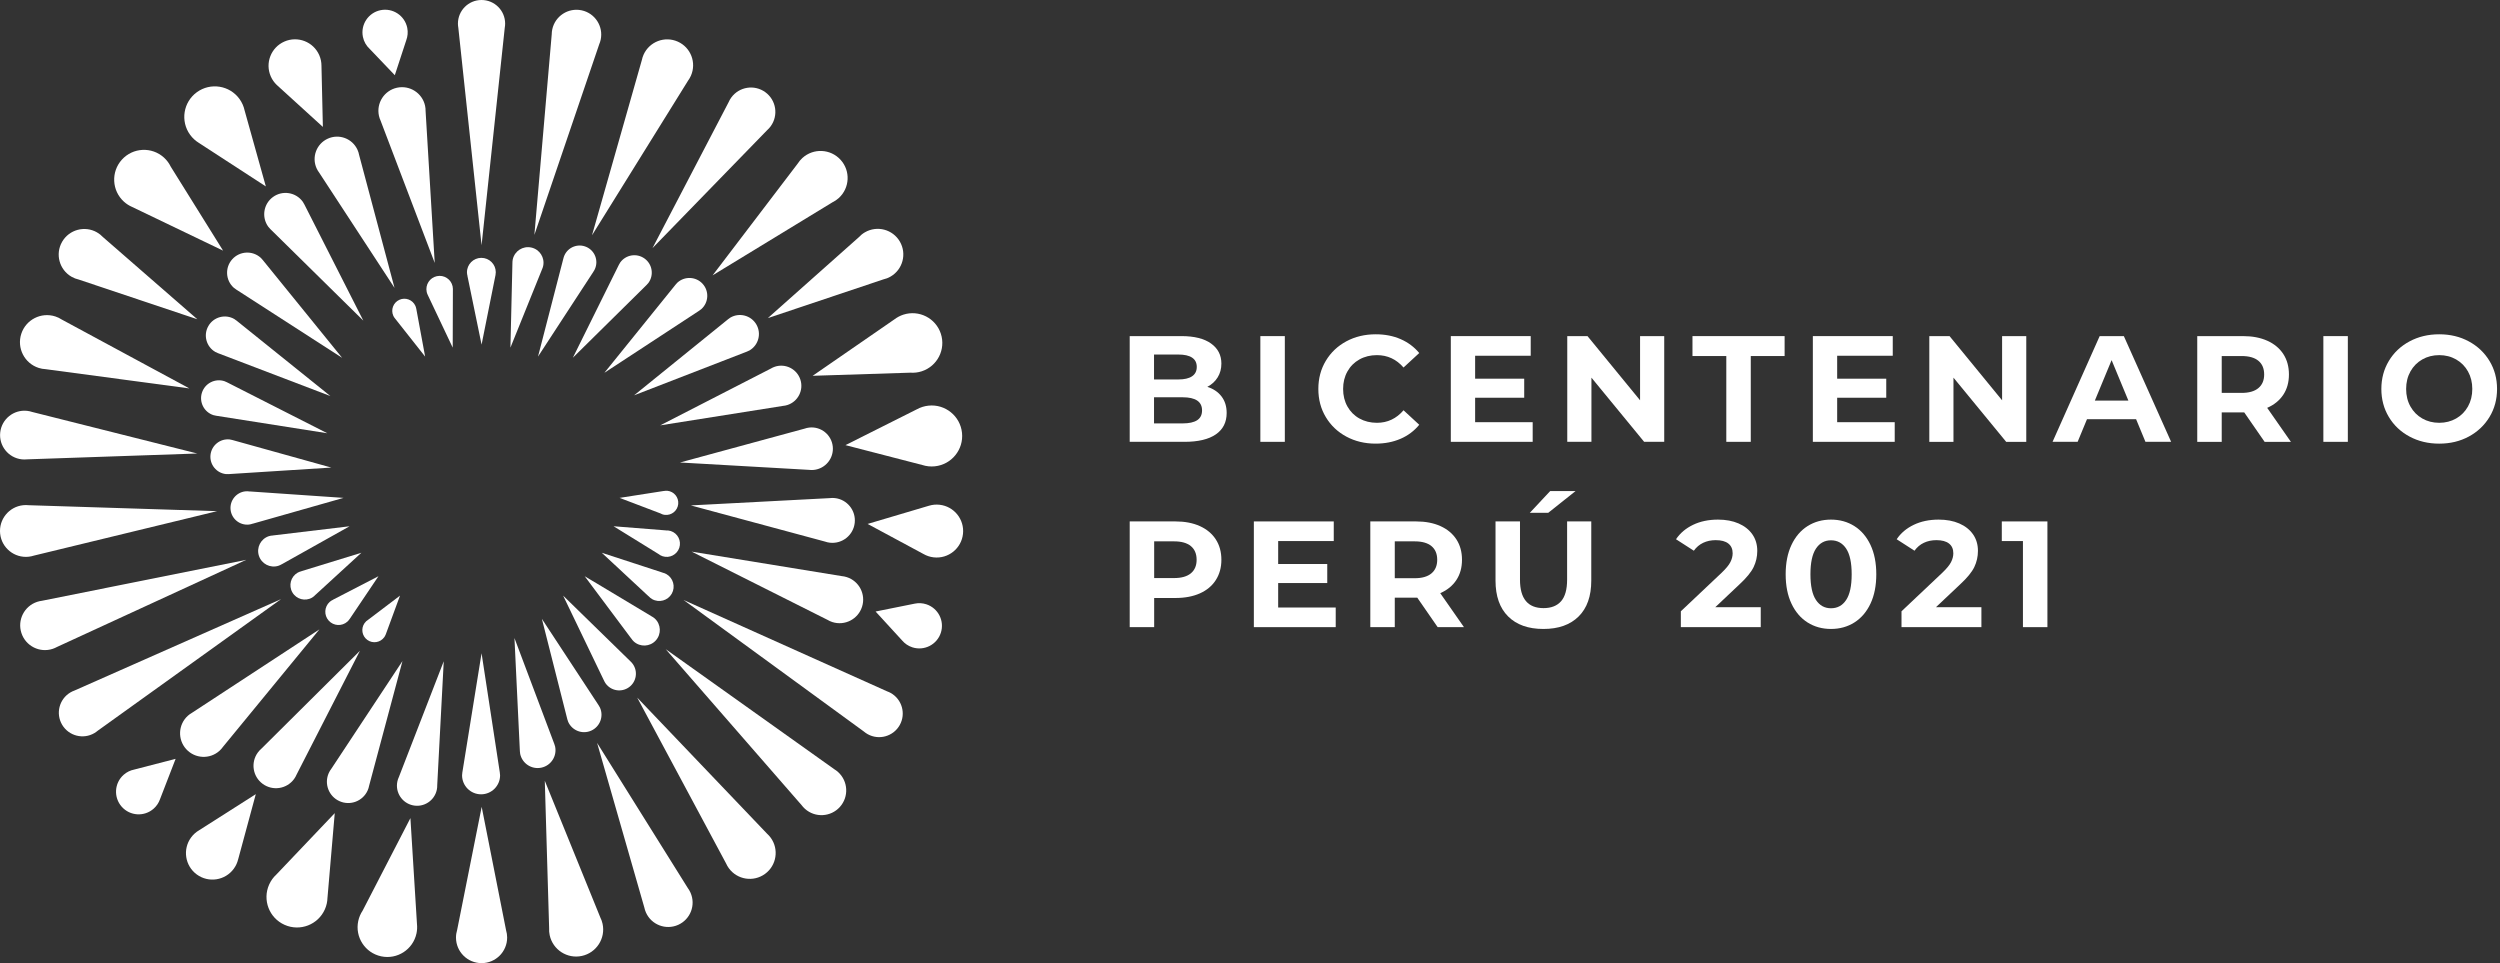 <?xml version="1.0" encoding="UTF-8" standalone="no"?><!DOCTYPE svg PUBLIC "-//W3C//DTD SVG 1.1//EN" "http://www.w3.org/Graphics/SVG/1.1/DTD/svg11.dtd"><svg width="100%" height="100%" viewBox="0 0 423 163" version="1.1" xmlns="http://www.w3.org/2000/svg" xmlns:xlink="http://www.w3.org/1999/xlink" xml:space="preserve" xmlns:serif="http://www.serif.com/" style="fill-rule:evenodd;clip-rule:evenodd;stroke-linejoin:round;stroke-miterlimit:2;"><rect x="0" y="0" width="423" height="163" fill="#333333" stroke="none"/><g><path d="M104.833,84.241l6.839,2.6l0.001,-0.004c0.249,0.147 0.53,0.249 0.838,0.281c1.126,0.112 2.13,-0.709 2.243,-1.834c0.113,-1.125 -0.709,-2.131 -1.834,-2.243c-0.211,-0.021 -0.417,0.001 -0.614,0.041l0.002,-0.009l-7.475,1.168Z" style="fill:#fff;fill-rule:nonzero;"/><path d="M114.939,92.677c0.383,-1.178 -0.262,-2.443 -1.44,-2.826c-0.269,-0.088 -0.541,-0.115 -0.807,-0.102l0.001,-0.005l-8.878,-0.702l7.576,4.68l0.001,-0.004c0.209,0.171 0.448,0.311 0.721,0.399c1.177,0.383 2.442,-0.263 2.826,-1.44" style="fill:#fff;fill-rule:nonzero;"/><path d="M113.666,100.449c0.66,-1.172 0.247,-2.659 -0.925,-3.32c-0.205,-0.116 -0.42,-0.188 -0.638,-0.239l0.003,-0.006l-10.288,-3.358l7.917,7.363l0.007,-0.011c0.172,0.191 0.367,0.363 0.603,0.496c1.173,0.661 2.659,0.248 3.321,-0.925" style="fill:#fff;fill-rule:nonzero;"/><path d="M110.955,108.369c0.979,-1.075 0.904,-2.739 -0.17,-3.719c-0.183,-0.165 -0.384,-0.29 -0.594,-0.396l0.006,-0.006l-11.269,-6.753l7.878,10.536l0.007,-0.006c0.119,0.183 0.254,0.36 0.424,0.514c1.073,0.979 2.738,0.904 3.718,-0.17" style="fill:#fff;fill-rule:nonzero;"/><path d="M106.676,111.903l0,0l-11.394,-11.122l6.884,14.312l0.006,-0.002c0.082,0.195 0.181,0.385 0.311,0.564c0.92,1.261 2.687,1.539 3.949,0.62c1.262,-0.918 1.54,-2.686 0.621,-3.947c-0.113,-0.158 -0.241,-0.298 -0.377,-0.425" style="fill:#fff;fill-rule:nonzero;"/><path d="M101.278,119.319c-0.032,-0.051 -0.062,-0.103 -0.097,-0.151l-9.496,-14.462l4.254,16.786c0.015,0.077 0.037,0.153 0.058,0.23l0.015,0.059l0.005,-0c0.036,0.122 0.069,0.246 0.123,0.367c0.67,1.483 2.414,2.143 3.897,1.475c1.484,-0.671 2.145,-2.416 1.476,-3.899c-0.055,-0.121 -0.127,-0.226 -0.194,-0.335l0.005,-0.002l-0.046,-0.068Z" style="fill:#fff;fill-rule:nonzero;"/><path d="M87.963,127.097l0.003,0.076l0.006,-0.001c0.01,0.131 0.013,0.263 0.044,0.395c0.349,1.631 1.955,2.67 3.584,2.32c1.634,-0.349 2.672,-1.955 2.323,-3.587c-0.028,-0.132 -0.078,-0.253 -0.122,-0.377l0.005,-0.002l-0.035,-0.091c-0.019,-0.048 -0.033,-0.099 -0.055,-0.144l-6.671,-17.726l0.907,18.934c-0.001,0.069 0.006,0.135 0.011,0.203" style="fill:#fff;fill-rule:nonzero;"/><path d="M81.406,134.398c1.775,-0.004 3.213,-1.447 3.209,-3.222c-0.001,-0.144 -0.025,-0.282 -0.044,-0.42l0.006,-0l-0.016,-0.101c-0.009,-0.055 -0.013,-0.113 -0.025,-0.167l-3.054,-19.959l-3.216,19.95c-0.014,0.067 -0.022,0.137 -0.034,0.208l-0.012,0.081l0.004,0c-0.017,0.139 -0.04,0.277 -0.04,0.42c0.003,1.776 1.446,3.213 3.222,3.21" style="fill:#fff;fill-rule:nonzero;"/><path d="M67.492,131.47c-0.112,0.236 -0.202,0.486 -0.257,0.753c-0.391,1.842 0.789,3.652 2.631,4.041c1.842,0.389 3.651,-0.788 4.041,-2.631c0.055,-0.26 0.077,-0.518 0.071,-0.771l1.104,-20.975l-7.59,19.583Z" style="fill:#fff;fill-rule:nonzero;"/><path d="M62.207,133.743c0.117,-0.261 0.197,-0.528 0.247,-0.797l5.643,-21.092l-12.033,18.217c-0.169,0.222 -0.318,0.461 -0.437,0.725c-0.813,1.817 0,3.95 1.817,4.762c1.817,0.815 3.95,0.001 4.763,-1.815" style="fill:#fff;fill-rule:nonzero;"/><path d="M43.627,127.322c-1.24,1.693 -0.873,4.07 0.822,5.31c1.693,1.239 4.07,0.871 5.309,-0.822c0.177,-0.242 0.318,-0.499 0.43,-0.762l10.711,-20.933l-16.683,16.572c-0.215,0.186 -0.415,0.395 -0.589,0.635" style="fill:#fff;fill-rule:nonzero;"/><path d="M16.519,123.649l31.039,-22.278l-34.941,15.462c-0.241,0.085 -0.477,0.193 -0.704,0.328c-1.896,1.125 -2.523,3.575 -1.397,5.473c1.126,1.896 3.575,2.522 5.472,1.397c0.191,-0.113 0.365,-0.244 0.531,-0.382" style="fill:#fff;fill-rule:nonzero;"/><path d="M31.777,121.113c-1.633,1.482 -1.754,4.008 -0.272,5.642c1.484,1.632 4.009,1.754 5.642,0.271c0.221,-0.2 0.411,-0.42 0.577,-0.654l16.323,-19.882l-21.526,14.093c-0.261,0.146 -0.511,0.32 -0.744,0.53" style="fill:#fff;fill-rule:nonzero;"/><path d="M6.295,101.83c-2.197,0.723 -3.392,3.09 -2.668,5.287c0.723,2.197 3.091,3.392 5.287,2.669c0.252,-0.083 0.489,-0.19 0.714,-0.312l32.048,-14.755l-34.574,6.931c-0.269,0.033 -0.539,0.091 -0.807,0.18" style="fill:#fff;fill-rule:nonzero;"/><path d="M4.845,94.199c0.311,-0.034 0.61,-0.099 0.894,-0.191l30.991,-7.519l-31.88,-1.007c-0.303,-0.031 -0.613,-0.034 -0.927,-0.001c-2.409,0.256 -4.152,2.414 -3.899,4.82c0.256,2.407 2.414,4.153 4.821,3.898" style="fill:#fff;fill-rule:nonzero;"/><path d="M3.686,77.721c0.304,0.034 0.604,0.03 0.896,0l28.799,-0.988l-27.938,-7.029c-0.271,-0.091 -0.556,-0.155 -0.851,-0.188c-2.266,-0.249 -4.305,1.384 -4.555,3.65c-0.25,2.265 1.384,4.304 3.649,4.555" style="fill:#fff;fill-rule:nonzero;"/><path d="M6.544,62.252c0.387,0.125 0.778,0.19 1.169,0.211l24.331,3.26l-21.598,-11.658c-0.33,-0.215 -0.689,-0.395 -1.083,-0.521c-2.405,-0.78 -4.985,0.538 -5.764,2.943c-0.778,2.406 0.539,4.985 2.945,5.765" style="fill:#fff;fill-rule:nonzero;"/><path d="M12.105,46.826c0.39,0.224 0.799,0.38 1.214,0.473l20.071,6.722l-15.977,-13.913c-0.286,-0.304 -0.619,-0.571 -0.999,-0.79c-2.073,-1.189 -4.718,-0.473 -5.909,1.6c-1.189,2.073 -0.473,4.719 1.6,5.908" style="fill:#fff;fill-rule:nonzero;"/><path d="M46.823,14.367l0.002,0.005l7.806,7.104l-0.238,-10.347c0,-0.603 -0.12,-1.215 -0.377,-1.801c-0.996,-2.264 -3.638,-3.291 -5.902,-2.296c-2.263,0.995 -3.292,3.638 -2.296,5.901c0.245,0.558 0.59,1.039 1.005,1.434" style="fill:#fff;fill-rule:nonzero;"/><path d="M33.648,24.177l0.005,0.005l11.327,7.361l-3.596,-12.865c-0.147,-0.679 -0.433,-1.338 -0.866,-1.937c-1.675,-2.306 -4.903,-2.816 -7.21,-1.141c-2.304,1.674 -2.816,4.902 -1.142,7.208c0.413,0.567 0.919,1.024 1.482,1.369" style="fill:#fff;fill-rule:nonzero;"/><path d="M22.358,35.016l15.387,7.392l-8.857,-14.213c-0.275,-0.563 -0.655,-1.086 -1.146,-1.533c-2.063,-1.87 -5.25,-1.713 -7.118,0.348c-1.868,2.062 -1.713,5.248 0.349,7.117c0.423,0.382 0.89,0.675 1.385,0.889" style="fill:#fff;fill-rule:nonzero;"/><path d="M62.558,8.281l4.244,4.444l1.938,-5.917c0.242,-0.649 0.315,-1.369 0.168,-2.097c-0.421,-2.071 -2.443,-3.409 -4.514,-2.989c-2.073,0.421 -3.41,2.442 -2.99,4.514c0.166,0.818 0.583,1.518 1.154,2.045" style="fill:#fff;fill-rule:nonzero;"/><path d="M71.931,60.336l-1.503,-8.127l-0.004,0.003c-0.03,-0.156 -0.074,-0.311 -0.141,-0.464c-0.467,-1.031 -1.682,-1.487 -2.71,-1.021c-1.031,0.466 -1.488,1.681 -1.023,2.71c0.077,0.17 0.179,0.317 0.292,0.454l5.089,6.445Z" style="fill:#fff;fill-rule:nonzero;"/><path d="M72.196,49.39c0.034,0.165 0.09,0.318 0.158,0.464l-0.002,0.001l4.247,8.965l0.03,-9.888l0,-0.128l-0.009,0.001c-0.005,-0.118 -0.012,-0.235 -0.038,-0.354c-0.26,-1.21 -1.452,-1.983 -2.662,-1.724c-1.213,0.26 -1.984,1.451 -1.724,2.663" style="fill:#fff;fill-rule:nonzero;"/><path d="M81.433,43.628c-1.345,0.008 -2.43,1.106 -2.423,2.452c0.002,0.21 0.037,0.409 0.089,0.603l-0.009,0.001l2.393,11.627l2.355,-11.763c0,-0.003 0.001,-0.008 0.001,-0.01l0.008,-0.036l-0.004,-0c0.027,-0.147 0.044,-0.296 0.042,-0.451c-0.008,-1.345 -1.105,-2.431 -2.452,-2.423" style="fill:#fff;fill-rule:nonzero;"/><path d="M86.364,58.818l5.354,-13.263c0.078,-0.171 0.144,-0.35 0.184,-0.543c0.311,-1.419 -0.59,-2.821 -2.01,-3.131c-1.421,-0.309 -2.823,0.591 -3.133,2.011c-0.04,0.193 -0.056,0.384 -0.056,0.573l-0,-0l-0.339,14.353Z" style="fill:#fff;fill-rule:nonzero;"/><path d="M99.226,41.788c-1.426,-0.634 -3.097,0.008 -3.731,1.435c-0.077,0.172 -0.133,0.348 -0.173,0.526l-0.002,-0.001l-4.287,16.585l9.37,-14.354l-0.003,-0.003c0.097,-0.141 0.187,-0.292 0.26,-0.457c0.635,-1.426 -0.008,-3.096 -1.434,-3.731" style="fill:#fff;fill-rule:nonzero;"/><path d="M109.058,43.744c-1.318,-0.954 -3.16,-0.657 -4.114,0.662c-0.077,0.107 -0.132,0.223 -0.194,0.336l-0.003,-0.003l-0.032,0.063c-0.032,0.061 -0.066,0.122 -0.092,0.185l-7.694,15.538l12.341,-12.179c0.051,-0.045 0.1,-0.096 0.147,-0.146l0.051,-0.049l-0.004,-0.003c0.089,-0.093 0.179,-0.182 0.257,-0.29c0.954,-1.318 0.658,-3.161 -0.663,-4.114" style="fill:#fff;fill-rule:nonzero;"/><path d="M114.62,47.815c-0.099,0.091 -0.18,0.194 -0.266,0.294l-0.002,-0.003l-0.053,0.067c-0.038,0.045 -0.079,0.089 -0.112,0.138l-11.926,14.767l15.88,-10.401c0.051,-0.031 0.099,-0.066 0.151,-0.1l0.07,-0.046l-0.003,-0.004c0.108,-0.075 0.219,-0.144 0.319,-0.235c1.236,-1.121 1.331,-3.031 0.211,-4.268c-1.121,-1.236 -3.032,-1.33 -4.269,-0.209" style="fill:#fff;fill-rule:nonzero;"/><path d="M127.975,54.897c-0.893,-1.535 -2.862,-2.055 -4.396,-1.162c-0.125,0.072 -0.232,0.163 -0.342,0.248l-0.003,-0.005l-0.073,0.06c-0.048,0.039 -0.099,0.075 -0.142,0.116l-15.73,12.733l18.877,-7.311c0.061,-0.02 0.121,-0.048 0.183,-0.071l0.082,-0.033l-0.003,-0.004c0.131,-0.054 0.26,-0.103 0.386,-0.175c1.534,-0.893 2.054,-2.862 1.161,-4.396" style="fill:#fff;fill-rule:nonzero;"/><path d="M133.243,68.524c1.789,-0.586 2.765,-2.514 2.178,-4.304c-0.587,-1.789 -2.514,-2.764 -4.303,-2.177c-0.253,0.084 -0.49,0.196 -0.708,0.328l-18.701,9.6l20.762,-3.292c0.257,-0.024 0.516,-0.071 0.772,-0.155" style="fill:#fff;fill-rule:nonzero;"/><path d="M137.694,79.51c1.98,-0.206 3.417,-1.979 3.211,-3.96c-0.207,-1.979 -1.98,-3.417 -3.96,-3.21c-0.286,0.029 -0.558,0.096 -0.819,0.187l-21.068,5.727l21.798,1.243c0.273,0.035 0.553,0.043 0.838,0.013" style="fill:#fff;fill-rule:nonzero;"/><path d="M140.437,91.828c2.088,0.223 3.959,-1.287 4.183,-3.373c0.224,-2.086 -1.287,-3.958 -3.373,-4.182c-0.298,-0.032 -0.59,-0.025 -0.875,0.01l-23.486,1.232l22.708,6.12c0.268,0.094 0.549,0.161 0.843,0.193" style="fill:#fff;fill-rule:nonzero;"/><path d="M152.232,122.687c1.081,-1.921 0.398,-4.357 -1.524,-5.438c-0.196,-0.11 -0.397,-0.197 -0.603,-0.27l-34.437,-15.456l30.494,22.247c0.193,0.163 0.402,0.312 0.63,0.442c1.923,1.081 4.359,0.398 5.44,-1.525" style="fill:#fff;fill-rule:nonzero;"/><path d="M140.841,105.256c2.102,0.67 4.349,-0.49 5.018,-2.592c0.67,-2.101 -0.49,-4.348 -2.592,-5.017c-0.286,-0.092 -0.573,-0.146 -0.859,-0.171l-25.386,-4.14l22.99,11.543c0.256,0.154 0.532,0.283 0.829,0.377" style="fill:#fff;fill-rule:nonzero;"/><path d="M141.792,130.619c-0.197,-0.176 -0.406,-0.329 -0.624,-0.462l-28.534,-20.319l22.992,26.389c0.166,0.221 0.355,0.431 0.568,0.623c1.72,1.545 4.368,1.404 5.915,-0.316c1.546,-1.72 1.404,-4.368 -0.317,-5.915" style="fill:#fff;fill-rule:nonzero;"/><path d="M130.404,141.743c-0.185,-0.252 -0.391,-0.479 -0.615,-0.68l-21.972,-23.022l15.036,28.055c0.123,0.278 0.276,0.549 0.462,0.804c1.425,1.957 4.165,2.39 6.124,0.965c1.956,-1.424 2.389,-4.165 0.965,-6.122" style="fill:#fff;fill-rule:nonzero;"/><path d="M109.293,154.398c0.927,2.083 3.369,3.017 5.45,2.089c2.082,-0.929 3.017,-3.369 2.089,-5.451c-0.124,-0.274 -0.272,-0.527 -0.443,-0.76l-15.361,-24.578l7.994,27.86c0.06,0.284 0.147,0.565 0.271,0.84" style="fill:#fff;fill-rule:nonzero;"/><path d="M93.007,158.238c0.535,2.471 2.969,4.041 5.441,3.506c2.47,-0.534 4.04,-2.97 3.506,-5.441c-0.083,-0.38 -0.214,-0.737 -0.38,-1.069l-9.395,-23.127l0.734,24.918c-0.021,0.399 0.005,0.804 0.094,1.213" style="fill:#fff;fill-rule:nonzero;"/><path d="M81.499,162.962c2.392,-0.01 4.32,-1.955 4.311,-4.345c-0.002,-0.422 -0.067,-0.828 -0.181,-1.211l-4.128,-20.887l-4.153,20.829c-0.127,0.412 -0.196,0.85 -0.195,1.303c0.01,2.39 1.955,4.321 4.346,4.311" style="fill:#fff;fill-rule:nonzero;"/><path d="M33.299,147.963c1.996,1.46 4.798,1.025 6.257,-0.971c0.359,-0.491 0.604,-1.032 0.737,-1.589l0.004,-0.004l2.984,-11.029l-9.586,6.106l0,0.001c-0.52,0.301 -0.989,0.712 -1.367,1.229c-1.46,1.997 -1.025,4.798 0.971,6.257" style="fill:#fff;fill-rule:nonzero;"/><path d="M54.968,153.861c0.283,-0.641 0.427,-1.308 0.44,-1.968l0.003,-0.007l1.228,-14.302l-9.865,10.372l0,0.001c-0.514,0.467 -0.941,1.044 -1.24,1.72c-1.158,2.605 0.018,5.654 2.624,6.809c2.606,1.157 5.654,-0.019 6.81,-2.625" style="fill:#fff;fill-rule:nonzero;"/><path d="M70.469,157.94c0.114,-0.534 0.137,-1.064 0.084,-1.578l-1.111,-17.937l-8.091,15.665c-0.341,0.515 -0.597,1.096 -0.734,1.736c-0.585,2.721 1.147,5.4 3.868,5.983c2.721,0.584 5.4,-1.147 5.984,-3.869" style="fill:#fff;fill-rule:nonzero;"/><path d="M20.597,136.5c1.403,1.582 3.822,1.728 5.404,0.323c0.498,-0.44 0.853,-0.982 1.063,-1.569l2.652,-6.859l-7.013,1.817c-0.641,0.128 -1.259,0.419 -1.782,0.884c-1.582,1.402 -1.726,3.823 -0.324,5.404" style="fill:#fff;fill-rule:nonzero;"/><path d="M61.689,105.423c-0.658,0.92 -0.447,2.199 0.472,2.858c0.921,0.659 2.199,0.447 2.86,-0.472c0.096,-0.135 0.168,-0.281 0.228,-0.429l0.005,0.004l2.428,-6.605l-5.396,4.089c-0.228,0.139 -0.431,0.325 -0.597,0.555" style="fill:#fff;fill-rule:nonzero;"/><path d="M56.354,101.478c-0.202,0.093 -0.396,0.206 -0.569,0.362c-0.921,0.829 -0.997,2.247 -0.169,3.168c0.828,0.921 2.247,0.996 3.167,0.168c0.142,-0.126 0.255,-0.27 0.356,-0.42l0.005,0.005l4.891,-7.265l-7.688,3.974l0.007,0.008Z" style="fill:#fff;fill-rule:nonzero;"/><path d="M49.472,100.237c0.678,1.163 2.169,1.557 3.333,0.88c0.223,-0.13 0.409,-0.297 0.571,-0.477l0.003,0.005l7.768,-7.119l-10.124,3.11l0.007,0.01c-0.232,0.054 -0.461,0.131 -0.679,0.258c-1.163,0.677 -1.557,2.17 -0.879,3.333" style="fill:#fff;fill-rule:nonzero;"/><path d="M47.115,95.728c0.199,-0.064 0.382,-0.155 0.553,-0.26l0.003,0.007l11.474,-6.43l-12.966,1.553l0.001,0.006c-0.224,0.01 -0.451,0.04 -0.675,0.112c-1.385,0.445 -2.146,1.927 -1.701,3.311c0.445,1.384 1.927,2.146 3.311,1.701" style="fill:#fff;fill-rule:nonzero;"/><path d="M42.784,88.595l0.001,0.008l15.346,-4.362l-15.883,-1.09l0.001,0.01c-0.234,-0.036 -0.474,-0.053 -0.723,-0.027c-1.552,0.165 -2.677,1.558 -2.512,3.11c0.165,1.552 1.557,2.677 3.11,2.512c0.231,-0.026 0.451,-0.085 0.66,-0.161" style="fill:#fff;fill-rule:nonzero;"/><path d="M38.242,80.215c0.131,0.014 0.259,0.005 0.388,0.001l0,0.005l0.067,-0.005c0.071,-0.003 0.143,-0.004 0.213,-0.012l17.148,-1.093l-16.553,-4.609c-0.066,-0.022 -0.135,-0.038 -0.203,-0.056l-0.067,-0.018l-0.001,0.004c-0.124,-0.03 -0.248,-0.065 -0.378,-0.079c-1.619,-0.169 -3.068,1.006 -3.239,2.625c-0.169,1.619 1.006,3.069 2.625,3.237" style="fill:#fff;fill-rule:nonzero;"/><path d="M34.168,66.439c-0.513,1.587 0.356,3.291 1.943,3.804c0.129,0.041 0.259,0.06 0.388,0.084l-0.001,0.004l0.082,0.013c0.061,0.011 0.121,0.024 0.181,0.029l18.617,2.934l-16.803,-8.537c-0.053,-0.03 -0.108,-0.055 -0.164,-0.082l-0.075,-0.039l-0.001,0.006c-0.12,-0.058 -0.233,-0.118 -0.363,-0.16c-1.588,-0.514 -3.291,0.357 -3.804,1.944" style="fill:#fff;fill-rule:nonzero;"/><path d="M35.255,55.164c-0.884,1.539 -0.355,3.505 1.184,4.39c0.124,0.072 0.255,0.12 0.384,0.173l-0.002,0.005l0.082,0.032c0.062,0.023 0.123,0.05 0.184,0.069l18.816,7.182l-15.694,-12.617c-0.044,-0.042 -0.096,-0.078 -0.146,-0.119l-0.072,-0.057l-0.003,0.005c-0.111,-0.085 -0.217,-0.175 -0.344,-0.247c-1.537,-0.886 -3.505,-0.356 -4.389,1.184" style="fill:#fff;fill-rule:nonzero;"/><path d="M44.478,44.013l-0.059,-0.074l-0.004,0.004c-0.099,-0.113 -0.188,-0.23 -0.302,-0.331c-1.4,-1.259 -3.557,-1.145 -4.816,0.255c-1.259,1.401 -1.145,3.557 0.256,4.817c0.113,0.102 0.238,0.18 0.362,0.264l-0.006,0.004l0.076,0.049c0.063,0.04 0.12,0.082 0.184,0.118l17.719,11.425l-13.281,-16.371c-0.038,-0.056 -0.086,-0.106 -0.129,-0.16" style="fill:#fff;fill-rule:nonzero;"/><path d="M51.519,34.633l-0.045,-0.091l-0.006,0.004c-0.074,-0.138 -0.142,-0.28 -0.235,-0.409c-1.166,-1.615 -3.421,-1.978 -5.034,-0.812c-1.614,1.166 -1.976,3.419 -0.811,5.033c0.094,0.13 0.206,0.24 0.313,0.353l-0.003,0.005l0.059,0.058c0.062,0.062 0.121,0.126 0.185,0.182l15.532,15.295l-9.858,-19.427c-0.028,-0.064 -0.064,-0.126 -0.097,-0.191" style="fill:#fff;fill-rule:nonzero;"/><path d="M53.574,28.495c0.121,0.264 0.269,0.505 0.437,0.727l12.743,19.491l-5.993,-22.498c-0.056,-0.294 -0.143,-0.586 -0.273,-0.87c-0.869,-1.91 -3.123,-2.752 -5.031,-1.882c-1.91,0.87 -2.754,3.124 -1.883,5.032" style="fill:#fff;fill-rule:nonzero;"/><path d="M81.482,41.493l3.923,-36.796c0.041,-0.231 0.065,-0.47 0.065,-0.713c-0.005,-2.205 -1.798,-3.99 -4.005,-3.984c-2.204,0.004 -3.988,1.797 -3.983,4.003c0,0.238 0.027,0.471 0.067,0.697l3.933,36.793Z" style="fill:#fff;fill-rule:nonzero;"/><path d="M67.175,14.842c-2.155,0.467 -3.525,2.592 -3.058,4.748c0.063,0.296 0.163,0.576 0.285,0.84l9.153,24.057l-1.545,-25.693c0.004,-0.295 -0.022,-0.593 -0.086,-0.893c-0.468,-2.155 -2.593,-3.525 -4.749,-3.059" style="fill:#fff;fill-rule:nonzero;"/><path d="M101.391,7.484c0.103,-0.243 0.187,-0.498 0.245,-0.767c0.482,-2.261 -0.959,-4.487 -3.221,-4.97c-2.263,-0.483 -4.488,0.958 -4.972,3.221c-0.06,0.283 -0.09,0.567 -0.092,0.847l-2.933,33.925l10.973,-32.256Z" style="fill:#fff;fill-rule:nonzero;"/><path d="M100.167,39.809l16.263,-26.179c0.179,-0.244 0.336,-0.51 0.464,-0.797c0.988,-2.21 -0.003,-4.802 -2.212,-5.789c-2.211,-0.988 -4.803,0.002 -5.791,2.212c-0.131,0.296 -0.225,0.599 -0.289,0.902l-8.435,29.651Z" style="fill:#fff;fill-rule:nonzero;"/><path d="M110.401,41.981l19.402,-19.959c0.218,-0.192 0.42,-0.41 0.597,-0.655c1.343,-1.842 0.938,-4.423 -0.905,-5.766c-1.842,-1.343 -4.424,-0.938 -5.766,0.905c-0.184,0.251 -0.331,0.518 -0.451,0.793l-12.877,24.682Z" style="fill:#fff;fill-rule:nonzero;"/><path d="M120.575,46.587l20.278,-12.359c0.38,-0.186 0.741,-0.424 1.071,-0.723c1.868,-1.701 2.006,-4.597 0.303,-6.466c-1.7,-1.87 -4.595,-2.007 -6.464,-0.305c-0.306,0.277 -0.559,0.59 -0.773,0.922l-14.415,18.931Z" style="fill:#fff;fill-rule:nonzero;"/><path d="M129.914,53.824l19.538,-6.547c0.423,-0.094 0.839,-0.252 1.234,-0.481c2.069,-1.2 2.772,-3.848 1.573,-5.916c-1.199,-2.068 -3.848,-2.772 -5.917,-1.573c-0.393,0.228 -0.736,0.51 -1.027,0.828l-15.401,13.689Z" style="fill:#fff;fill-rule:nonzero;"/><path d="M151.38,54.004l-13.879,9.58l16.543,-0.528c0.632,0.045 1.28,-0.026 1.918,-0.234c2.647,-0.863 4.092,-3.706 3.231,-6.351c-0.863,-2.647 -3.706,-4.092 -6.352,-3.23c-0.542,0.177 -1.029,0.44 -1.461,0.763" style="fill:#fff;fill-rule:nonzero;"/><path d="M162.936,90.346c0.271,-2.459 -1.503,-4.67 -3.961,-4.942c-0.605,-0.066 -1.194,-0.009 -1.744,0.152l-0.005,0l-10.426,3.093l9.445,5.083l0.001,-0c0.522,0.301 1.112,0.504 1.748,0.574c2.459,0.271 4.671,-1.502 4.942,-3.96" style="fill:#fff;fill-rule:nonzero;"/><path d="M157.102,68.635c-0.697,0.073 -1.346,0.283 -1.926,0.598l-0.008,0.001l-12.116,6.082l13.013,3.365l0.001,0c0.66,0.212 1.374,0.296 2.109,0.219c2.834,-0.296 4.893,-2.834 4.596,-5.669c-0.297,-2.835 -2.834,-4.893 -5.669,-4.596" style="fill:#fff;fill-rule:nonzero;"/><path d="M156.734,102.244c-0.65,-0.211 -1.313,-0.238 -1.939,-0.112l-6.646,1.337l4.486,4.892c0.443,0.523 1.03,0.936 1.73,1.164c2.011,0.654 4.171,-0.446 4.825,-2.457c0.653,-2.009 -0.445,-4.17 -2.456,-4.824" style="fill:#fff;fill-rule:nonzero;"/><path d="M202.557,71.103c-0.553,0.358 -1.375,0.537 -2.466,0.537l-4.83,0l-0,-4.421l4.83,-0c2.197,-0 3.296,0.741 3.296,2.224c0,0.749 -0.278,1.302 -0.83,1.66m-7.296,-11.116l4.114,-0c1.022,-0 1.798,0.173 2.326,0.523c0.528,0.35 0.793,0.874 0.793,1.572c0,0.699 -0.265,1.227 -0.793,1.584c-0.528,0.358 -1.304,0.538 -2.326,0.538l-4.114,0l-0,-4.217Zm9.02,5.468c0.751,-0.393 1.334,-0.928 1.752,-1.609c0.417,-0.682 0.626,-1.457 0.626,-2.327c-0,-1.43 -0.584,-2.563 -1.751,-3.398c-1.167,-0.836 -2.842,-1.252 -5.021,-1.252l-8.741,-0l0,17.889l9.251,-0c2.334,-0 4.111,-0.422 5.328,-1.265c1.218,-0.843 1.827,-2.049 1.827,-3.616c0,-1.108 -0.288,-2.04 -0.869,-2.799c-0.578,-0.758 -1.379,-1.299 -2.402,-1.623" style="fill:#fff;fill-rule:nonzero;"/><rect x="213.252" y="56.87" width="4.14" height="17.889" style="fill:#fff;"/><path d="M236.967,74.247c1.261,-0.545 2.317,-1.338 3.169,-2.376l-2.659,-2.454c-1.208,1.414 -2.708,2.121 -4.497,2.121c-1.107,0 -2.095,-0.244 -2.965,-0.729c-0.868,-0.484 -1.545,-1.163 -2.031,-2.032c-0.487,-0.869 -0.729,-1.856 -0.729,-2.964c-0,-1.107 0.242,-2.095 0.729,-2.963c0.486,-0.87 1.163,-1.548 2.031,-2.032c0.87,-0.487 1.858,-0.729 2.965,-0.729c1.789,-0 3.289,0.698 4.497,2.094l2.659,-2.452c-0.852,-1.022 -1.904,-1.806 -3.155,-2.352c-1.254,-0.545 -2.655,-0.816 -4.206,-0.816c-1.839,0 -3.497,0.396 -4.97,1.187c-1.475,0.793 -2.632,1.891 -3.475,3.296c-0.844,1.407 -1.265,2.995 -1.265,4.767c-0,1.772 0.421,3.362 1.265,4.767c0.843,1.405 2,2.503 3.475,3.296c1.473,0.793 3.121,1.188 4.945,1.188c1.551,0 2.956,-0.272 4.217,-0.817" style="fill:#fff;fill-rule:nonzero;"/><path d="M259.329,71.435l-9.737,0l-0,-4.139l8.305,-0l-0,-3.222l-8.305,0l-0,-3.882l9.405,-0l-0,-3.323l-13.519,0l-0,17.889l13.851,-0l0,-3.323Z" style="fill:#fff;fill-rule:nonzero;"/><path d="M277.499,67.729l-8.895,-10.86l-3.423,0l-0,17.889l4.089,0l0,-10.861l8.919,10.861l3.398,0l-0,-17.889l-4.088,0l-0,10.86Z" style="fill:#fff;fill-rule:nonzero;"/><path d="M286.367,60.242l5.724,0l-0,14.516l4.14,-0l0,-14.516l5.725,0l0,-3.373l-15.589,-0l-0,3.373Z" style="fill:#fff;fill-rule:nonzero;"/><path d="M310.849,67.296l8.305,-0l0,-3.221l-8.305,0l0,-3.883l9.405,-0l-0,-3.323l-13.52,0l0,17.889l13.852,-0l-0,-3.323l-9.737,0l0,-4.139Z" style="fill:#fff;fill-rule:nonzero;"/><path d="M330.527,63.896l8.919,10.863l3.399,-0l-0,-17.89l-4.09,-0l0,10.861l-8.892,-10.861l-3.423,-0l-0,17.89l4.087,-0l-0,-10.863Z" style="fill:#fff;fill-rule:nonzero;"/><path d="M354.448,67.781l2.836,-6.848l2.837,6.848l-5.673,0Zm0.816,-10.912l-7.972,17.888l4.243,0l1.585,-3.832l8.305,-0l1.584,3.832l4.345,0l-8,-17.888l-4.09,0Z" style="fill:#fff;fill-rule:nonzero;"/><path d="M382.124,65.66c-0.648,0.546 -1.593,0.818 -2.836,0.818l-3.373,-0l0,-6.236l3.373,-0c1.243,-0 2.188,0.268 2.836,0.805c0.648,0.537 0.972,1.308 0.972,2.313c-0,0.988 -0.324,1.755 -0.972,2.3m4.205,1.137c0.638,-0.962 0.959,-2.107 0.959,-3.437c0,-1.33 -0.318,-2.479 -0.947,-3.45c-0.63,-0.971 -1.529,-1.72 -2.696,-2.249c-1.166,-0.528 -2.544,-0.792 -4.128,-0.792l-7.742,0l-0,17.889l4.14,0l0,-4.984l3.807,0l3.45,4.984l4.447,0l-4.012,-5.751c1.176,-0.511 2.082,-1.247 2.722,-2.21" style="fill:#fff;fill-rule:nonzero;"/><rect x="393.113" y="56.87" width="4.141" height="17.889" style="fill:#fff;"/><path d="M417.582,68.777c-0.485,0.868 -1.155,1.547 -2.007,2.032c-0.851,0.485 -1.806,0.73 -2.86,0.73c-1.057,-0 -2.012,-0.245 -2.864,-0.73c-0.852,-0.485 -1.519,-1.164 -2.006,-2.032c-0.486,-0.869 -0.727,-1.856 -0.727,-2.965c-0,-1.106 0.241,-2.094 0.727,-2.964c0.487,-0.868 1.154,-1.545 2.006,-2.031c0.852,-0.487 1.807,-0.728 2.864,-0.728c1.054,-0 2.009,0.241 2.86,0.728c0.852,0.486 1.522,1.163 2.007,2.031c0.486,0.87 0.729,1.858 0.729,2.964c-0,1.109 -0.243,2.096 -0.729,2.965m0.141,-11.014c-1.482,-0.801 -3.153,-1.201 -5.008,-1.201c-1.859,0 -3.532,0.4 -5.023,1.201c-1.492,0.801 -2.658,1.903 -3.501,3.31c-0.843,1.405 -1.266,2.986 -1.266,4.739c0,1.757 0.423,3.337 1.266,4.742c0.843,1.405 2.009,2.508 3.501,3.309c1.491,0.802 3.164,1.201 5.023,1.201c1.855,0 3.526,-0.399 5.008,-1.201c1.482,-0.801 2.649,-1.904 3.5,-3.309c0.853,-1.405 1.278,-2.985 1.278,-4.742c0,-1.753 -0.425,-3.334 -1.278,-4.739c-0.851,-1.407 -2.018,-2.509 -3.5,-3.31" style="fill:#fff;fill-rule:nonzero;"/><path d="M201.496,97.003c-0.649,0.537 -1.593,0.805 -2.836,0.805l-3.374,-0l0,-6.21l3.374,-0c1.243,-0 2.187,0.267 2.836,0.804c0.647,0.537 0.972,1.308 0.972,2.314c-0,0.988 -0.325,1.75 -0.972,2.287m1.521,-7.987c-1.167,-0.527 -2.544,-0.791 -4.128,-0.791l-7.742,0l-0,17.889l4.139,0l0,-4.933l3.603,0c1.584,0 2.961,-0.26 4.128,-0.779c1.166,-0.519 2.066,-1.269 2.695,-2.25c0.63,-0.98 0.947,-2.125 0.947,-3.436c0,-1.33 -0.317,-2.479 -0.947,-3.45c-0.629,-0.971 -1.529,-1.721 -2.695,-2.25" style="fill:#fff;fill-rule:nonzero;"/><path d="M216.267,98.651l8.305,0l0,-3.22l-8.305,-0l-0,-3.884l9.404,0l0,-3.322l-13.518,-0l0,17.888l13.85,0l0,-3.321l-9.736,-0l-0,-4.141Z" style="fill:#fff;fill-rule:nonzero;"/><path d="M242.206,97.015c-0.648,0.546 -1.594,0.819 -2.837,0.819l-3.373,0l0,-6.236l3.373,-0c1.243,-0 2.189,0.268 2.837,0.804c0.648,0.537 0.971,1.309 0.971,2.314c-0,0.988 -0.323,1.754 -0.971,2.299m4.204,1.138c0.638,-0.962 0.959,-2.108 0.959,-3.437c0,-1.329 -0.317,-2.479 -0.946,-3.451c-0.631,-0.971 -1.53,-1.72 -2.697,-2.249c-1.166,-0.527 -2.543,-0.791 -4.127,-0.791l-7.743,-0l-0,17.889l4.14,-0l0,-4.983l3.808,-0l3.449,4.983l4.448,-0l-4.012,-5.75c1.175,-0.511 2.081,-1.248 2.721,-2.211" style="fill:#fff;fill-rule:nonzero;"/><path d="M265.155,98.089c-0,1.653 -0.34,2.867 -1.022,3.641c-0.682,0.776 -1.67,1.164 -2.965,1.164c-2.658,-0 -3.986,-1.601 -3.986,-4.805l-0,-9.864l-4.14,-0l-0,10.016c-0,2.626 0.711,4.644 2.134,6.058c1.421,1.415 3.411,2.121 5.967,2.121c2.556,-0 4.544,-0.706 5.968,-2.121c1.421,-1.414 2.132,-3.432 2.132,-6.058l-0,-10.016l-4.088,-0l-0,9.864Z" style="fill:#fff;fill-rule:nonzero;"/><path d="M266.586,83.087l-4.293,0l-3.45,3.681l3.117,-0l4.626,-3.681Z" style="fill:#fff;fill-rule:nonzero;"/><path d="M294.34,98.856c1.175,-1.091 1.968,-2.061 2.376,-2.912c0.41,-0.853 0.615,-1.765 0.615,-2.737c0,-1.073 -0.278,-2.005 -0.832,-2.798c-0.553,-0.792 -1.328,-1.405 -2.326,-1.84c-0.997,-0.434 -2.158,-0.651 -3.487,-0.651c-1.586,-0 -2.991,0.293 -4.217,0.881c-1.226,0.588 -2.19,1.402 -2.888,2.441l3.017,1.942c0.424,-0.596 0.953,-1.043 1.583,-1.341c0.63,-0.298 1.337,-0.447 2.12,-0.447c0.938,-0 1.649,0.191 2.134,0.574c0.487,0.384 0.73,0.934 0.73,1.648c-0,0.495 -0.128,0.994 -0.384,1.495c-0.255,0.503 -0.75,1.104 -1.482,1.803l-6.9,6.516l0,2.683l13.519,0l-0,-3.373l-7.693,-0l4.115,-3.884Z" style="fill:#fff;fill-rule:nonzero;"/><path d="M312.37,101.513c-0.621,0.939 -1.479,1.406 -2.569,1.406c-1.072,-0 -1.922,-0.467 -2.542,-1.406c-0.623,-0.936 -0.933,-2.384 -0.933,-4.344c0,-1.959 0.31,-3.407 0.933,-4.345c0.62,-0.935 1.47,-1.404 2.542,-1.404c1.09,-0 1.948,0.469 2.569,1.404c0.621,0.938 0.933,2.386 0.933,4.345c-0,1.96 -0.312,3.408 -0.933,4.344m1.393,-12.497c-1.159,-0.731 -2.479,-1.098 -3.962,-1.098c-1.48,0 -2.801,0.367 -3.962,1.098c-1.157,0.734 -2.065,1.794 -2.72,3.182c-0.657,1.39 -0.984,3.045 -0.984,4.971c-0,1.926 0.327,3.582 0.984,4.971c0.655,1.387 1.563,2.449 2.72,3.182c1.161,0.732 2.482,1.098 3.962,1.098c1.483,0 2.803,-0.366 3.962,-1.098c1.158,-0.733 2.065,-1.795 2.722,-3.182c0.655,-1.389 0.983,-3.045 0.983,-4.971c0,-1.926 -0.328,-3.581 -0.983,-4.971c-0.657,-1.388 -1.564,-2.448 -2.722,-3.182" style="fill:#fff;fill-rule:nonzero;"/><path d="M331.677,98.856c1.175,-1.091 1.968,-2.061 2.377,-2.912c0.408,-0.853 0.614,-1.765 0.614,-2.737c0,-1.073 -0.278,-2.005 -0.831,-2.798c-0.553,-0.792 -1.329,-1.405 -2.327,-1.84c-0.996,-0.434 -2.158,-0.651 -3.487,-0.651c-1.585,-0 -2.991,0.293 -4.217,0.881c-1.227,0.588 -2.19,1.402 -2.888,2.441l3.017,1.942c0.424,-0.596 0.953,-1.043 1.583,-1.341c0.63,-0.298 1.337,-0.447 2.12,-0.447c0.937,-0 1.649,0.191 2.135,0.574c0.487,0.384 0.73,0.934 0.73,1.648c-0,0.495 -0.129,0.994 -0.385,1.495c-0.255,0.503 -0.75,1.104 -1.482,1.803l-6.9,6.516l0,2.683l13.519,0l-0,-3.373l-7.693,-0l4.115,-3.884Z" style="fill:#fff;fill-rule:nonzero;"/><path d="M338.705,91.547l3.577,0l0,14.566l4.141,0l-0,-17.888l-7.718,-0l-0,3.322Z" style="fill:#fff;fill-rule:nonzero;"/></g></svg>